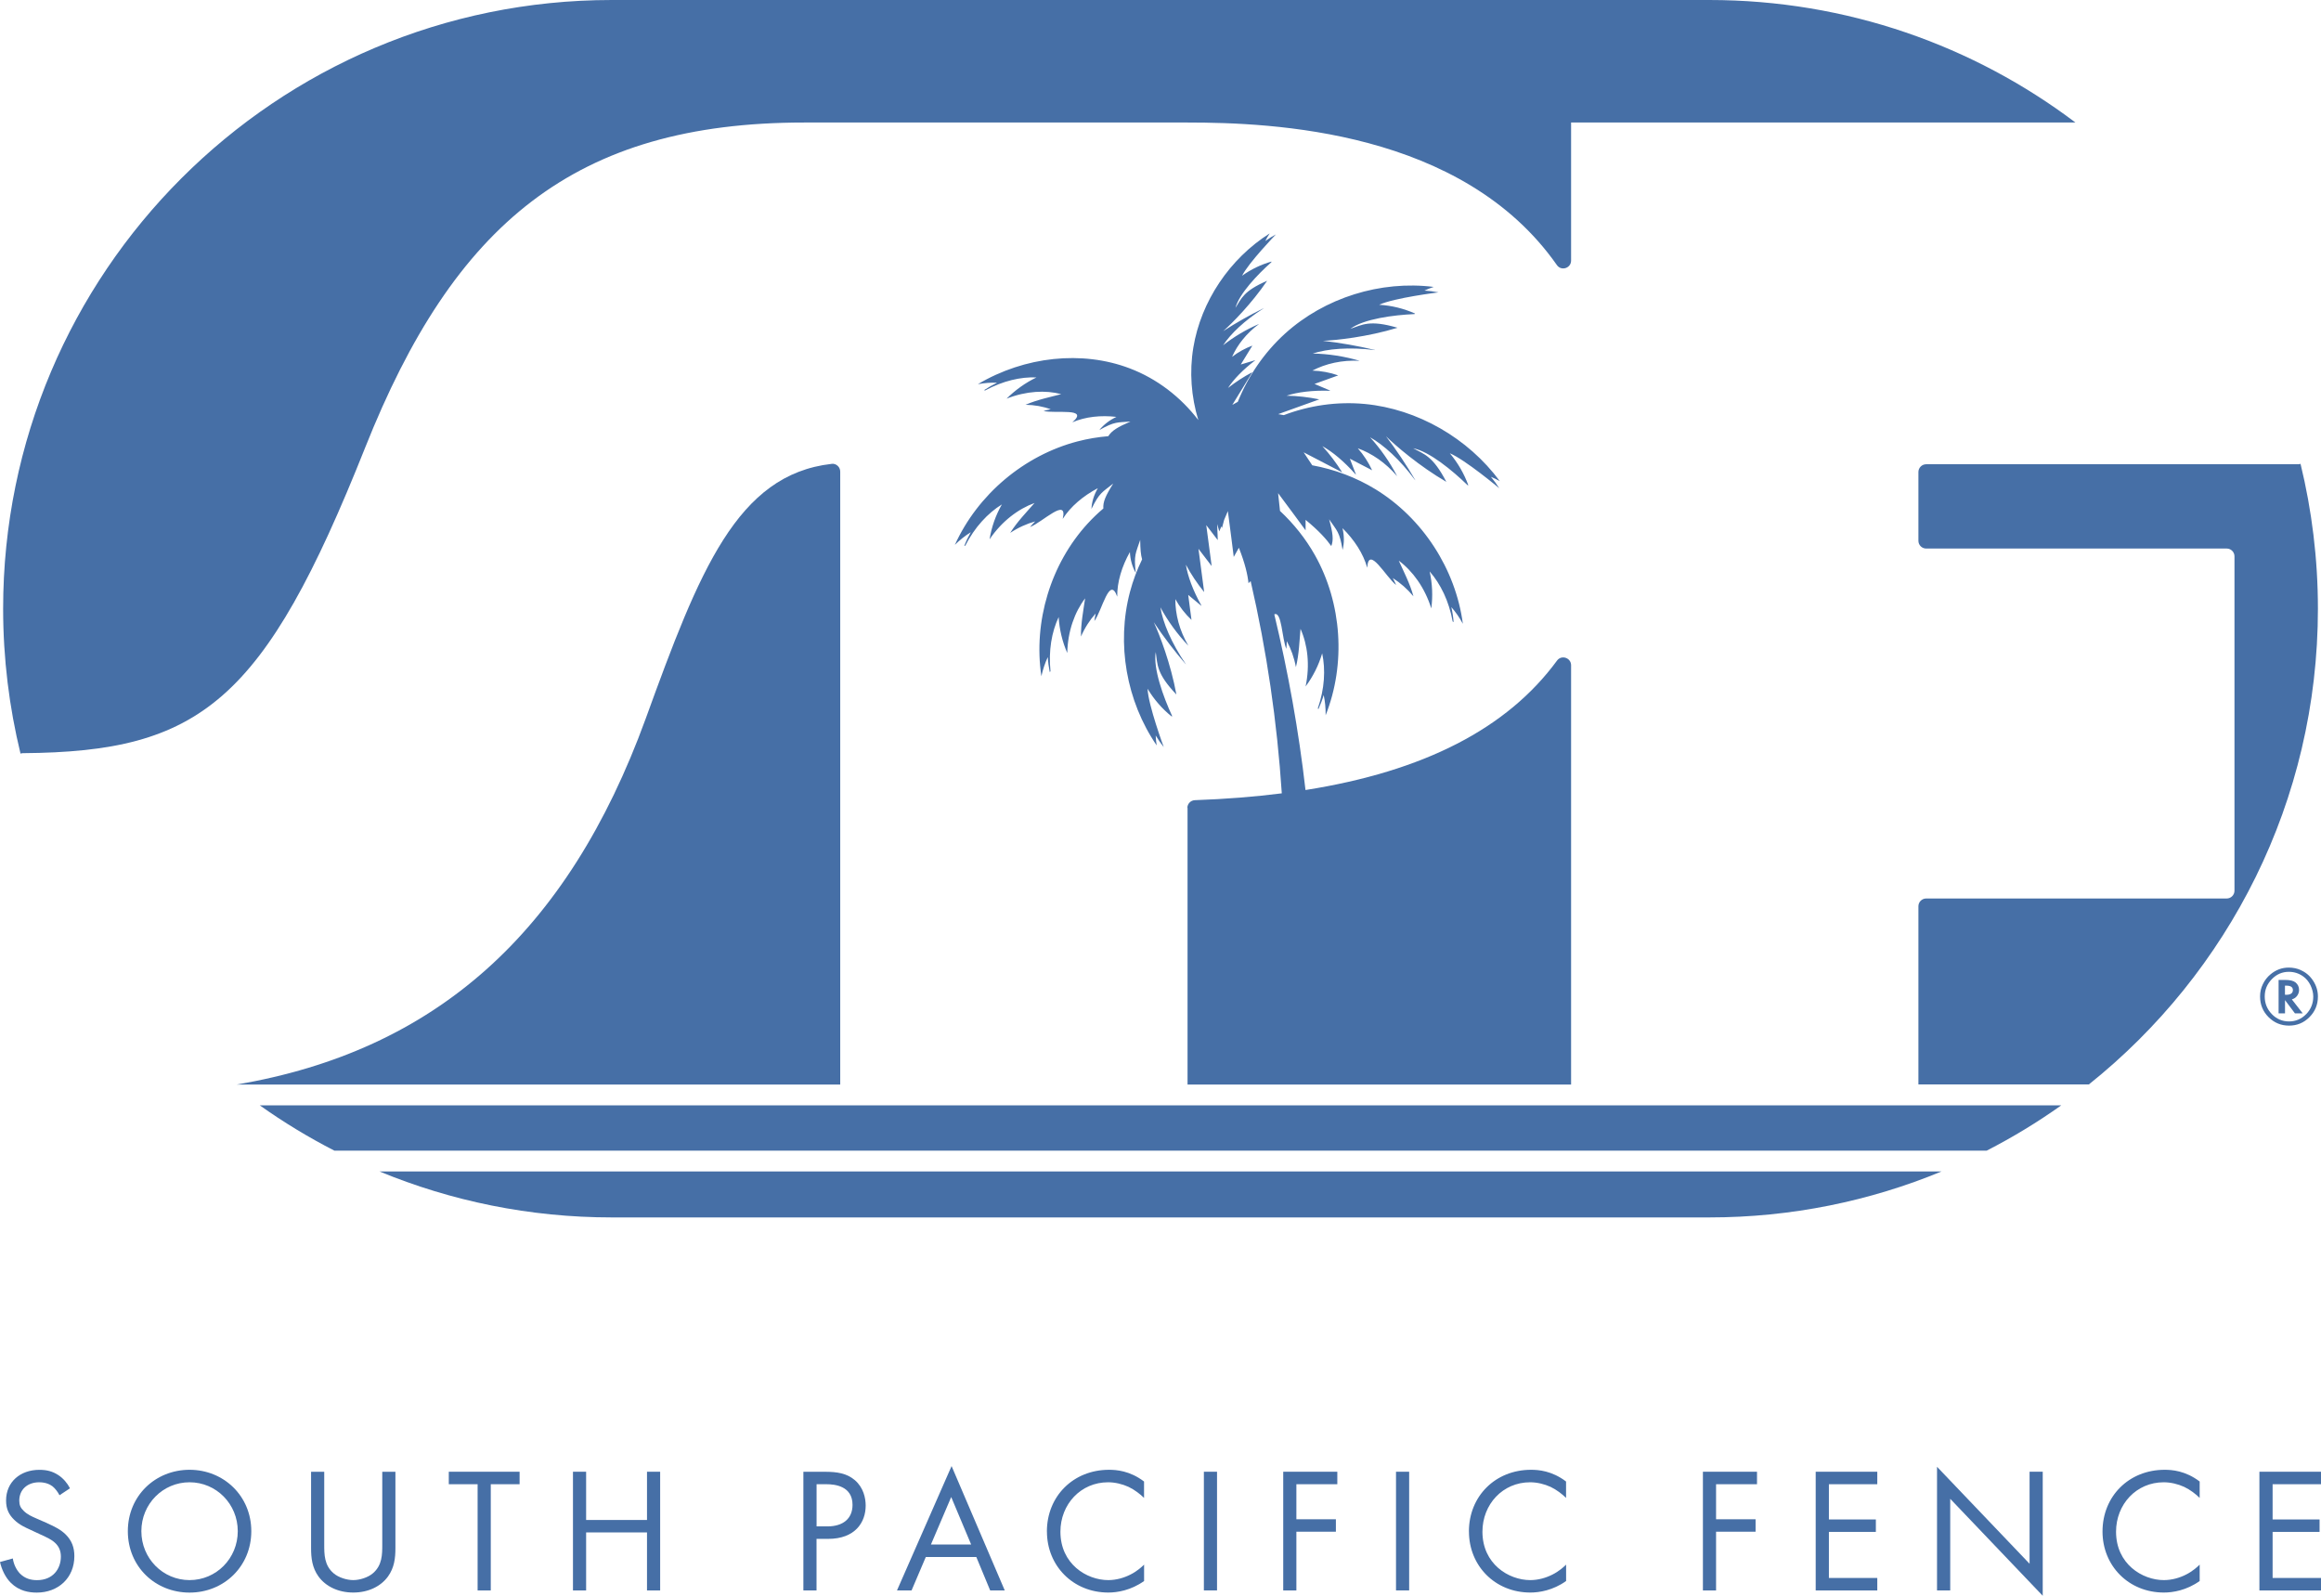 <svg xmlns="http://www.w3.org/2000/svg" id="Layer_2" viewBox="0 0 488.77 336.03"><defs><style>      .cls-1 {        fill: #466fa6;      }    </style></defs><g id="Layer_2-2" data-name="Layer_2"><g id="Layer_1-2"><g><path class="cls-1" d="M10.02,320.78l-2.4-1.05c-.94-.41-1.87-.82-2.62-1.57-.67-.64-.94-1.2-.94-2.17,0-2.32,1.72-3.86,4.2-3.86,1.42,0,2.32.49,2.81.86.56.45,1.12,1.2,1.46,1.87l2.21-1.46c-.56-1.09-1.42-2.1-2.44-2.77-1.24-.82-2.47-1.12-4.01-1.12-4.05,0-7.01,2.58-7.01,6.45,0,1.87.64,3.03,1.72,4.08,1.12,1.09,2.36,1.61,3.33,2.06l2.25,1.05c1.31.6,2.29,1.05,3,1.72.9.82,1.24,1.8,1.24,2.92,0,2.51-1.61,4.95-5.02,4.95-1.27,0-2.51-.3-3.6-1.39-.71-.75-1.31-1.87-1.5-3.18l-2.7.75c.34,1.5,1.09,3.22,2.32,4.42,1.72,1.69,3.78,2.02,5.43,2.02,4.5,0,7.91-3.07,7.91-7.68,0-1.8-.53-3.26-1.8-4.53-1.05-1.05-2.4-1.72-3.86-2.36h.02Z"></path><path class="cls-1" d="M39.92,309.5c-7.19,0-13,5.47-13,12.93s5.77,12.93,13,12.93,13-5.51,13-12.93-5.81-12.93-13-12.93ZM39.92,332.73c-5.62,0-10.15-4.57-10.15-10.3s4.53-10.3,10.15-10.3,10.15,4.57,10.15,10.3-4.53,10.3-10.15,10.3Z"></path><path class="cls-1" d="M80.5,325.24c0,2.1,0,4.38-1.99,6.07-1.01.86-2.73,1.42-4.12,1.42s-3.11-.56-4.12-1.42c-1.99-1.69-1.99-3.97-1.99-6.07v-15.32h-2.77v16.07c0,2.1.22,4.12,1.57,5.99,1.5,2.06,4.12,3.37,7.31,3.37s5.81-1.31,7.31-3.37c1.35-1.87,1.57-3.9,1.57-5.99v-16.07h-2.77v15.32Z"></path><polygon class="cls-1" points="94.51 312.54 100.58 312.54 100.58 334.91 103.35 334.91 103.35 312.54 109.42 312.54 109.42 309.91 94.51 309.91 94.51 312.54"></polygon><polygon class="cls-1" points="136.25 320.07 123.43 320.07 123.43 309.91 120.66 309.91 120.66 334.91 123.43 334.91 123.43 322.69 136.25 322.69 136.25 334.91 139.02 334.91 139.02 309.91 136.25 309.91 136.25 320.07"></polygon><path class="cls-1" d="M180.01,311.68c-1.69-1.46-3.78-1.76-6.3-1.76h-4.53v24.99h2.77v-10.86h2.44c5.7,0,7.91-3.49,7.91-7.01,0-1.57-.45-3.78-2.28-5.36h-.01ZM174.24,321.42h-2.28v-8.88h2.06c1.8,0,5.51.38,5.51,4.35,0,2.89-1.99,4.53-5.28,4.53h0Z"></path><path class="cls-1" d="M188.89,334.91h3.07l3-7.04h10.64l2.92,7.04h3.07l-11.2-26.19-11.5,26.19h0ZM196.04,325.24l4.27-10,4.2,10h-8.47Z"></path><path class="cls-1" d="M220.47,322.5c0,7.23,5.51,12.85,12.93,12.85,1.87,0,4.76-.45,7.53-2.43v-3.45c-.45.45-1.46,1.39-2.89,2.1-1.31.67-2.96,1.16-4.65,1.16-4.57,0-10.08-3.41-10.08-10.19,0-5.77,4.27-10.41,10.04-10.41,1.46,0,3,.37,4.31.97,1.27.6,2.47,1.54,3.26,2.32v-3.45c-3-2.29-5.88-2.47-7.38-2.47-7.49,0-13.08,5.54-13.08,13h.01Z"></path><rect class="cls-1" x="253.52" y="309.91" width="2.77" height="24.99"></rect><polygon class="cls-1" points="270.23 334.91 273 334.91 273 322.54 281.32 322.54 281.32 319.92 273 319.92 273 312.54 281.62 312.54 281.62 309.91 270.23 309.91 270.23 334.91"></polygon><rect class="cls-1" x="293.98" y="309.91" width="2.77" height="24.99"></rect><path class="cls-1" d="M309.34,322.5c0,7.23,5.51,12.85,12.93,12.85,1.87,0,4.76-.45,7.53-2.43v-3.45c-.45.45-1.46,1.39-2.89,2.1-1.31.67-2.96,1.16-4.65,1.16-4.57,0-10.08-3.41-10.08-10.19,0-5.77,4.27-10.41,10.04-10.41,1.46,0,3,.37,4.31.97,1.27.6,2.47,1.54,3.26,2.32v-3.45c-3-2.29-5.88-2.47-7.38-2.47-7.49,0-13.08,5.54-13.08,13h0Z"></path><polygon class="cls-1" points="358.61 334.91 361.38 334.91 361.38 322.54 369.7 322.54 369.7 319.92 361.38 319.92 361.38 312.54 370 312.54 370 309.91 358.61 309.91 358.61 334.91"></polygon><polygon class="cls-1" points="382.36 334.91 395.33 334.91 395.33 332.28 385.14 332.28 385.14 322.58 395.03 322.58 395.03 319.96 385.14 319.96 385.14 312.54 395.33 312.54 395.33 309.91 382.36 309.91 382.36 334.91"></polygon><polygon class="cls-1" points="427.4 329.29 407.91 308.87 407.91 334.91 410.69 334.91 410.69 315.61 430.17 336.03 430.17 309.91 427.4 309.91 427.4 329.29"></polygon><path class="cls-1" d="M442.76,322.5c0,7.23,5.51,12.85,12.93,12.85,1.87,0,4.76-.45,7.53-2.43v-3.45c-.45.45-1.46,1.39-2.88,2.1-1.31.67-2.96,1.16-4.65,1.16-4.57,0-10.08-3.41-10.08-10.19,0-5.77,4.27-10.41,10.04-10.41,1.46,0,3,.37,4.31.97,1.27.6,2.47,1.54,3.26,2.32v-3.45c-3-2.29-5.88-2.47-7.38-2.47-7.49,0-13.08,5.54-13.08,13h0Z"></path><polygon class="cls-1" points="488.77 312.54 488.77 309.91 475.8 309.91 475.8 334.91 488.77 334.91 488.77 332.28 478.58 332.28 478.58 322.58 488.47 322.58 488.47 319.96 478.58 319.96 478.58 312.54 488.77 312.54"></polygon><path class="cls-1" d="M250.08,170.14v58.24h80.77v-88.29c0-1.58-2.03-2.26-2.96-.99-10.49,14.32-28.08,23.33-52.97,27.26-1.42-12.44-3.66-24.87-6.57-36.99,1.58-.76,1.61,5.13,2.53,7.26.06-.54.09-1.08.1-1.62.89,1.62,1.55,3.47,1.92,5.47.66-2.62.75-5.59.97-8.06,1.49,3.34,2.02,7.61,1.07,12.13h0c1.56-2.08,2.75-4.45,3.49-6.97.73,3.4.52,7.44-.91,11.57l.11.2c.44-.97.82-1.96,1.12-2.99.29,1.33.43,2.76.41,4.26,4.29-10.82,3.45-23.57-2.26-33.73-1.95-3.46-4.45-6.59-7.35-9.3l-.4-3.74c2.77,3.71,4.59,6.18,5.79,7.83v-2.21c2.8,2.29,4.44,4.14,5.41,5.52.51-1.29.34-2.74-.46-5.64,1.7,2.48,2.21,2.65,2.84,6.45.36-1.43.36-2.97-.02-4.58,2.49,2.46,4.37,5.34,5.21,8.33.28-4.87,3.92,1.97,6.09,3.64-.21-.49-.45-.98-.71-1.46,1.56.98,3.04,2.27,4.35,3.84-.7-2.61-2.07-5.25-3.09-7.51,2.93,2.19,5.47,5.66,6.85,10.06h0c.34-2.58.23-5.23-.35-7.79,2.29,2.61,4.08,6.25,4.85,10.54l.2.12c-.08-1.06-.24-2.11-.48-3.15.9,1.02,1.72,2.2,2.43,3.52-1.53-11.54-8.48-22.26-18.42-28.34-4.07-2.49-8.61-4.18-13.3-5.04l-1.81-2.73,8.12,4.22c-1.23-1.97-2.65-3.85-4.18-5.52,2.11,1.17,4.56,3.19,7.02,5.97h.05l-1.28-3.33,4.69,2.44c-.77-1.67-1.78-3.23-3.02-4.63,2.94,1.06,5.87,3.04,8.29,5.88-1.53-2.95-3.5-5.79-5.71-8.2,2.82,1.57,6.26,4.66,9.5,9.03h.03c-1.83-3.14-3.98-6.37-6.17-9.24,2,1.96,6.99,6.27,12.71,9.6-2.84-5.46-4.67-5.82-6.99-7.07,3.4.65,8.33,4.72,11.46,7.77l.16.02c-.89-2.44-2.21-4.73-3.9-6.74,3.19,1.32,10.41,7.36,10.41,7.36-.53-.84-1.12-1.64-1.76-2.4.63.26,1.26.56,1.88.91-6.7-9.07-17.34-15.19-28.41-16.25-5.82-.55-11.7.3-17.08,2.35l-1.18-.21,8.65-3.11c-2.28-.47-4.62-.74-6.89-.77,2.3-.76,5.45-1.16,9.15-1.04l.04-.04-3.3-1.4,4.99-1.8c-1.74-.61-3.57-.95-5.44-1.01,2.78-1.46,6.23-2.26,9.96-2.06-3.19-.94-6.61-1.48-9.89-1.53,3.08-1.01,7.68-1.4,13.09-.73l.02-.02c-3.54-.85-7.37-1.53-10.96-1.93,2.79-.11,9.36-.81,15.71-2.75-5.92-1.74-7.44-.61-9.94.23,2.8-2.1,9.15-2.92,13.52-3.11l.12-.11c-2.38-1.06-4.96-1.7-7.57-1.85,3.15-1.46,12.49-2.61,12.49-2.61-.97-.2-1.96-.32-2.95-.38.62-.29,1.27-.55,1.95-.77-11.19-1.4-22.95,2.26-31.32,9.84-4.35,3.95-7.74,8.91-9.94,14.36l-1.15.64,4.22-6.89c-1.82.96-3.56,2.09-5.13,3.33,1.17-1.79,3.1-3.82,5.7-5.8v-.04l-3.01.9,2.44-3.98c-1.52.56-2.96,1.36-4.27,2.36,1.11-2.52,3.04-4.98,5.7-6.93-2.69,1.15-5.33,2.71-7.59,4.5,1.56-2.39,4.49-5.22,8.55-7.79v-.02c-2.88,1.41-5.87,3.1-8.53,4.83,1.85-1.63,5.96-5.76,9.25-10.6-4.99,2.15-5.42,3.74-6.67,5.7.78-2.96,4.67-7.05,7.56-9.61l.02-.14c-2.21.63-4.31,1.64-6.19,2.99,1.36-2.73,7.13-8.71,7.13-8.71-.77.41-1.52.88-2.23,1.39.27-.54.57-1.07.92-1.6-8.42,5.32-14.47,14.31-16.08,24.03-.85,5.12-.45,10.38,1.05,15.28-3.73-4.88-8.72-8.72-14.47-10.9-10.01-3.8-22.08-2.52-31.95,3.34,1.41-.26,2.77-.36,4.04-.3-.94.45-1.85.97-2.73,1.55l.2.08c3.77-2.04,7.57-2.9,10.83-2.75-2.31,1.11-4.45,2.64-6.3,4.47h0c4.18-1.64,8.24-1.82,11.51-.95-2.31.61-5.1,1.18-7.52,2.24,1.92.03,3.71.36,5.31.95-.51.09-1.02.21-1.52.35,2.46.63,9.74-.79,6.07,2.39,2.79-1.19,6.04-1.52,9.28-1.14-1.46.69-2.67,1.63-3.6,2.77,3.31-1.84,3.72-1.56,6.56-1.79-2.7,1.16-3.93,1.91-4.67,3.08h.05c-2.2.18-4.38.54-6.52,1.1-11.27,2.94-21.03,11.19-25.84,21.79,1.06-1.05,2.19-1.94,3.35-2.66-.53.93-.99,1.89-1.37,2.88l.22-.06c1.98-3.89,4.75-6.85,7.7-8.68-1.3,2.28-2.18,4.77-2.59,7.35h0c2.59-3.82,6.04-6.4,9.47-7.65-1.63,1.87-3.7,4-5.13,6.3,1.7-1.13,3.49-1.93,5.27-2.42-.39.38-.75.78-1.1,1.19,2.57-.97,8.03-6.46,6.89-1.72,1.67-2.62,4.3-4.83,7.4-6.47-.83,1.43-1.28,2.9-1.35,4.38,1.7-3.46,2.24-3.48,4.59-5.35-1.6,2.53-2.19,3.88-2.08,5.25-1.16.98-2.26,2.04-3.29,3.16-7.81,8.51-11.48,20.67-9.76,32.16.32-1.46.78-2.81,1.35-4.03.06,1.06.2,2.12.41,3.16l.16-.17c-.45-4.33.25-8.3,1.72-11.42.15,2.61.77,5.18,1.81,7.57h0c.1-4.61,1.57-8.62,3.76-11.51-.35,2.45-.92,5.35-.87,8.04.81-1.86,1.87-3.49,3.09-4.85-.11.53-.21,1.06-.27,1.59,1.62-2.18,3.2-9.73,4.81-5.13-.03-3.1.97-6.37,2.67-9.4.08,1.64.51,3.13,1.24,4.4-.45-3.82,0-4.12.93-6.96.02,1.88.12,3.15.4,4.1-1.06,2.19-1.93,4.48-2.55,6.84-2.9,10.91-.76,23.04,5.62,32.34-.11-.71-.18-1.4-.21-2.09.51.86,1.08,1.67,1.7,2.45,0,0-3.27-8.83-3.41-12.3,1.34,2.25,3.08,4.25,5.12,5.88l.04-.16c-1.83-3.97-4.02-9.98-3.44-13.44.4,2.61.09,4.47,4.35,8.94-1.19-6.53-3.58-12.69-4.76-15.22,2,3,4.36,6.1,6.74,8.85v-.03c-3.07-4.5-4.83-8.76-5.35-11.97,1.55,2.89,3.59,5.69,5.89,8.09-1.89-3.22-2.76-6.65-2.74-9.8.91,1.63,2.06,3.1,3.4,4.37l-.69-5.26,2.76,2.29.02-.05c-1.81-3.23-2.89-6.22-3.27-8.61,1.07,2,2.38,3.96,3.85,5.77l-1.2-9.11,2.78,3.63-1.14-8.62,2.42,3.16c0-.34,0-.67-.03-1.02-.02-.77-.09-1.57-.08-2.36.13.52.27,1.04.43,1.54l.45-1.06c.04.12.08.24.12.36l.46-1.73.78-1.84c.61,4.59.99,7.64,1.24,9.65l1.08-1.93c1.33,3.36,1.86,5.78,2.03,7.46.16-.13.31-.28.45-.44,3.38,14.65,5.57,29.6,6.56,44.69-5.74.73-11.84,1.21-18.3,1.44-.89.03-1.59.76-1.59,1.64h.04Z"></path><path class="cls-1" d="M70.42,242.3h347.94c5.48-2.81,10.73-6,15.71-9.54H54.71c4.98,3.54,10.23,6.73,15.71,9.54Z"></path><path class="cls-1" d="M359.94,256.36c17.33,0,33.85-3.45,48.92-9.68H79.92c15.08,6.23,31.6,9.68,48.92,9.68h231.1Z"></path><path class="cls-1" d="M488.12,128.18c0-10.51-1.28-20.73-3.66-30.51-.16.05-.32.09-.5.09h-78.33c-.91,0-1.64.74-1.64,1.64v14.47c0,.91.73,1.64,1.64,1.64h63.28c.91,0,1.64.74,1.64,1.64v70.41c0,.91-.74,1.64-1.64,1.64h-63.28c-.91,0-1.64.74-1.64,1.64v37.52h35.89c29.4-23.49,48.24-59.64,48.24-100.2v.02Z"></path><path class="cls-1" d="M4.82,158.6c37.36-.29,50.74-10.72,72.08-64.35,18.72-47.1,44.17-68.45,92.44-68.45h80.74c17.86,0,57.88,1.59,77.79,30.03.92,1.31,2.98.64,2.98-.96v-29.07h106.21C415.6,9.6,388.89,0,359.94,0h-231.1C58.05,0,.66,57.39.66,128.18c0,10.51,1.28,20.73,3.66,30.51.16-.05.32-.09.49-.09h.01Z"></path><path class="cls-1" d="M175.13,97.68c-19.93,2.26-27.85,22.49-39.14,53.61-16.49,45.34-44.42,69.98-86.15,77.09h127.1V99.31c0-.97-.84-1.75-1.81-1.64h0Z"></path><path class="cls-1" d="M484.52,204.28c-.76-.35-1.61-.53-2.55-.53-1.41,0-2.69.47-3.82,1.41-.69.57-1.24,1.27-1.63,2.1-.39.78-.58,1.64-.58,2.58,0,1.7.59,3.15,1.78,4.34,1.2,1.2,2.64,1.79,4.32,1.79s3.12-.59,4.3-1.79c1.19-1.19,1.78-2.64,1.78-4.33,0-1.18-.33-2.29-1-3.32-.66-1.02-1.53-1.77-2.61-2.24h0ZM485.64,213.56c-1,1.02-2.2,1.53-3.6,1.53s-2.63-.51-3.62-1.54c-1-1.03-1.5-2.27-1.5-3.71s.5-2.63,1.5-3.66c.99-1.02,2.18-1.54,3.57-1.54,1.11,0,2.12.32,3.02.96.64.46,1.15,1.07,1.54,1.85.39.83.59,1.63.59,2.4,0,1.45-.5,2.69-1.49,3.71h-.01Z"></path><path class="cls-1" d="M482.72,210.41c.42-.12.76-.36,1.03-.73.27-.38.4-.78.4-1.22,0-.66-.25-1.18-.75-1.59-.45-.35-1.17-.52-2.15-.52h-1.41v7.04h1.35v-2.79l2.09,2.79h1.64l-2.29-2.94.09-.03h0ZM481.41,209.47h-.23v-1.92h.27c.93,0,1.4.31,1.4.93,0,.66-.48,1-1.44,1h0Z"></path></g></g></g></svg>